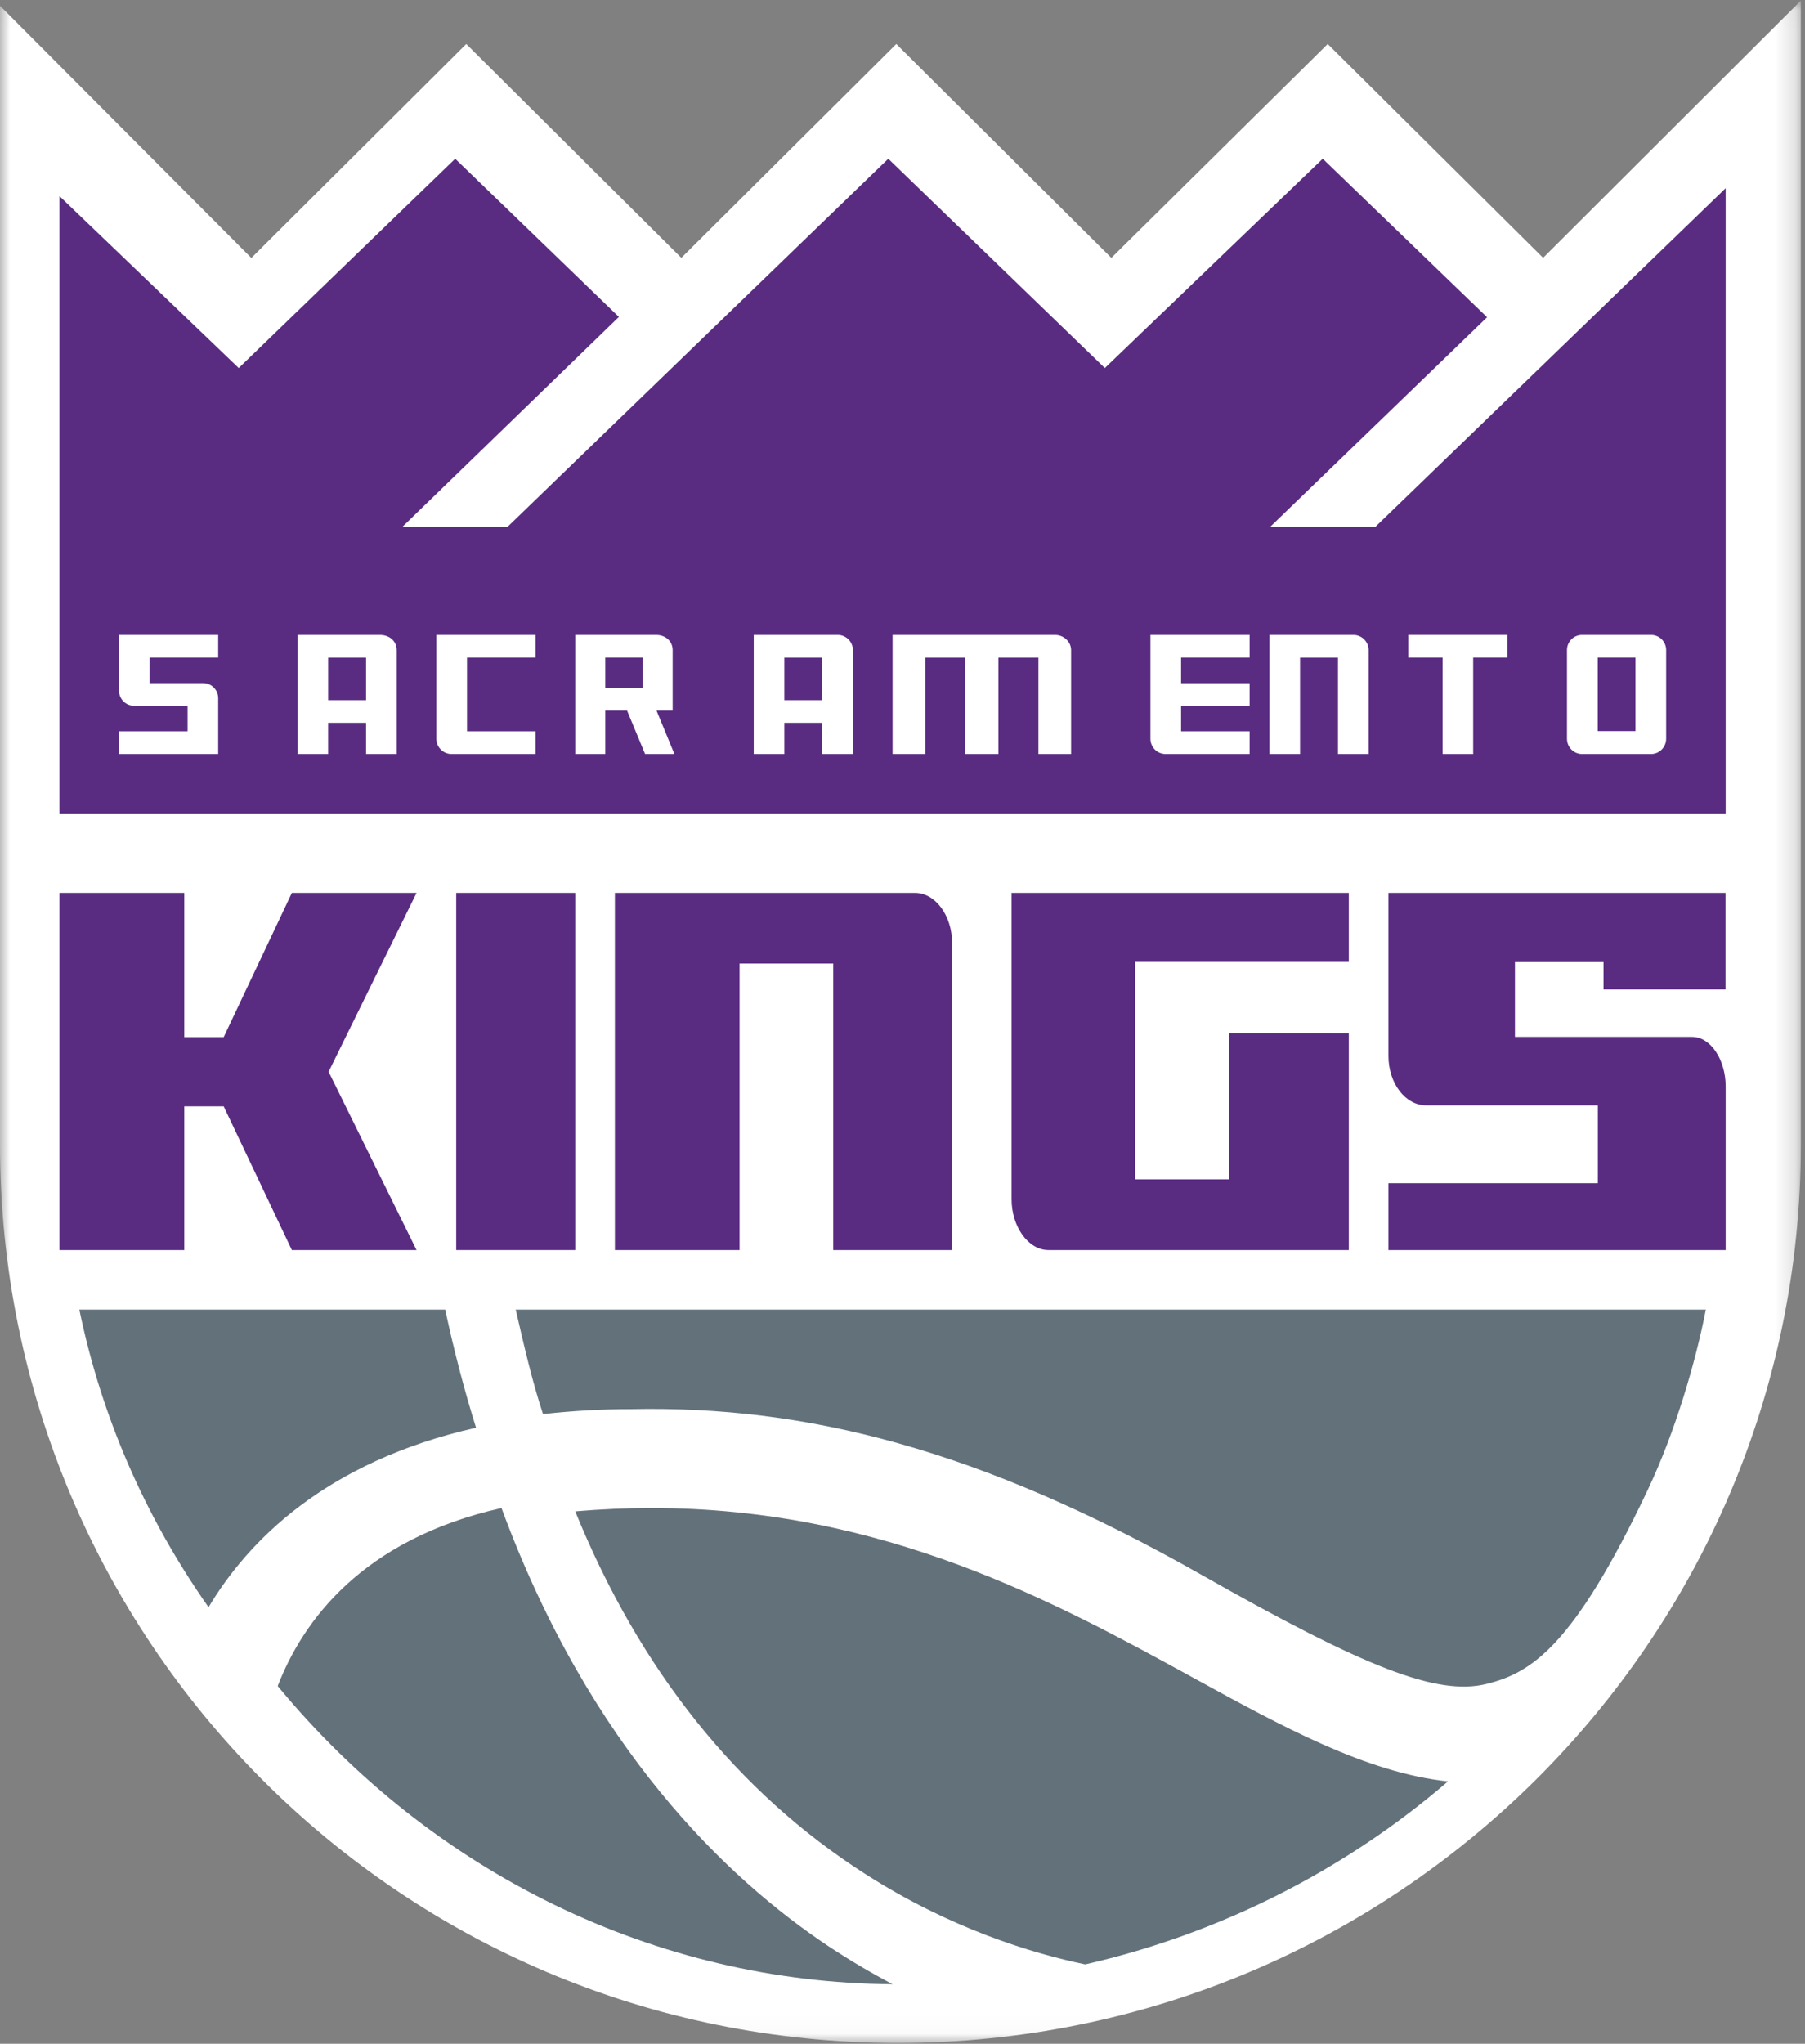 <?xml version="1.0" encoding="UTF-8"?>
<svg width="91px" height="103px" viewBox="0 0 91 103" version="1.1" xmlns="http://www.w3.org/2000/svg" xmlns:xlink="http://www.w3.org/1999/xlink">
    <rect x="0" y="0" width="91" height="103" fill="#808080" stroke="none"/>
    <!-- Generator: Sketch 54.1 (76490) - https://sketchapp.com -->
    <title>mdpi/Kings</title>
    <desc>Created with Sketch.</desc>
    <defs>
        <polygon id="path-1" points="0 0.032 90.79 0.032 90.79 102.96 0 102.96"></polygon>
        <polygon id="path-3" points="0 103 91 103 91 0 0 0"></polygon>
    </defs>
    <g id="Site" stroke="none" stroke-width="1" fill="none" fill-rule="evenodd">
        <g id="Desktop:-Who-We-Are-" transform="translate(-693, -1129)">
            <g id="Kings" transform="translate(693, 1129)">
                <g id="Group-3">
                    <mask id="mask-2" fill="white">
                        <use xlink:href="#path-1"></use>
                    </mask>
                    <g id="Clip-2"></g>
                    <path d="M90.79,0.032 L77.797,12.995 L66.937,2.218 L56.029,12.997 L45.187,2.218 L34.35,12.995 L23.506,2.218 L12.671,13.001 L0,0.291 L0,57.687 C0,82.65 20.152,102.96 45.257,102.96 C70.368,102.96 90.79,82.65 90.79,57.687 L90.79,0.032 Z" id="Fill-1" fill="#FFFFFF" mask="url(#mask-2)"></path>
                </g>
                <path d="M4,66 C5.106,71.366 7.292,76.408 10.514,81 C12.46,77.734 16.354,73.677 24,71.953 C23.413,70.074 22.889,68.076 22.445,66 L4,66 Z" id="Fill-4" fill="#63717A"></path>
                <path d="M14,84.971 C21.832,94.454 33.11,99.919 45,100 C43.879,99.408 42.782,98.757 41.726,98.056 C36.686,94.691 29.757,88.142 25.283,76 C18.241,77.586 15.261,81.709 14,84.971" id="Fill-6" fill="#63717A"></path>
                <path d="M29,76.168 C32.258,84.176 37.182,90.328 43.644,94.458 C47.917,97.193 52.011,98.436 54.711,99 C61.467,97.459 67.777,94.276 73,89.778 C68.879,89.337 64.654,87.019 60.194,84.575 C53.229,80.755 44.557,76 32.849,76 C31.584,76 30.293,76.059 29,76.168" id="Fill-8" fill="#63717A"></path>
                <path d="M31,45 L31,63 L37.286,63 L37.286,48.561 L42.009,48.561 L42.009,63 L48,63 L48,47.521 C48,46.15 47.161,45 46.132,45 L31,45 Z" id="Fill-10" fill="#592C82"></path>
                <path d="M51,45 L51,60.441 C51,61.816 51.833,63 52.861,63 L62.785,63 L68,63 L68,52.071 L61.956,52.065 L61.956,59.434 L57.228,59.434 L57.228,48.474 L68,48.474 L68,45 L51,45 Z" id="Fill-12" fill="#592C82"></path>
                <polygon id="Fill-14" fill="#592C82" points="14.714 45 11.277 52.269 9.291 52.269 9.291 45 3 45 3 63 9.291 63 9.291 55.757 11.277 55.757 14.714 63 21 63 16.567 54.013 21 45"></polygon>
                <mask id="mask-4" fill="white">
                    <use xlink:href="#path-3"></use>
                </mask>
                <g id="Clip-17"></g>
                <polygon id="Fill-16" fill="#592C82" mask="url(#mask-4)" points="23 63 29 63 29 45 23 45"></polygon>
                <path d="M86.992,49.868 L86.992,45 L70,45 L70,53.223 C70,54.594 70.852,55.708 71.899,55.708 L80.557,55.708 L80.557,59.631 L70,59.631 L70,63 L87,63 L87,54.737 C87,53.458 86.277,52.257 85.304,52.257 L76.377,52.257 L76.377,48.488 L80.843,48.488 L80.843,49.868 L86.992,49.868 Z" id="Fill-18" fill="#592C82" mask="url(#mask-4)"></path>
                <polygon id="Fill-19" fill="#592C82" mask="url(#mask-4)" points="69.34 26.552 64.038 26.552 74.972 15.988 66.687 8 55.701 18.548 44.783 8 25.588 26.552 20.287 26.552 31.202 15.972 22.948 8 12.035 18.548 3 9.886 3 27.195 3 41 87 41 87 27.611 87 9.484"></polygon>
                <path d="M22,37.234 C22,37.656 22.342,38 22.759,38 L27,38 L27,36.855 L23.544,36.855 L23.544,33.142 L27,33.142 L27,32 L22,32 L22,37.234 Z" id="Fill-20" fill="#FFFFFF" mask="url(#mask-4)"></path>
                <path d="M16.543,35.289 L18.456,35.289 L18.456,33.144 L16.543,33.144 L16.543,35.289 Z M15,32 L15,38 L16.542,38 L16.542,36.43 L18.456,36.43 L18.456,38 L20,38 L20,32.765 C20,32.315 19.641,32 19.152,32 L15,32 Z" id="Fill-21" fill="#FFFFFF" mask="url(#mask-4)"></path>
                <path d="M80.552,36.847 L82.454,36.847 L82.454,33.141 L80.552,33.141 L80.552,36.847 Z M83.245,32 L79.755,32 C79.34,32 79,32.34 79,32.76 L79,37.234 C79,37.654 79.34,38 79.755,38 L83.245,38 C83.661,38 84,37.651 84,37.232 L84,32.76 C84,32.34 83.661,32 83.245,32 L83.245,32 Z" id="Fill-22" fill="#FFFFFF" mask="url(#mask-4)"></path>
                <path d="M6,34.807 C6,35.228 6.342,35.571 6.761,35.571 L9.456,35.571 L9.456,36.855 L6,36.855 L6,38 L11,38 L11,35.19 C11,34.8 10.71,34.473 10.322,34.432 L10.279,34.428 L7.541,34.428 L7.541,33.142 L11,33.142 L11,32 L6,32 L6,34.807 Z" id="Fill-23" fill="#FFFFFF" mask="url(#mask-4)"></path>
                <path d="M39.543,35.289 L41.456,35.289 L41.456,33.144 L39.543,33.144 L39.543,35.289 Z M42.236,32 L38,32 L38,38 L39.543,38 L39.543,36.43 L41.456,36.43 L41.456,38 L43,38 L43,32.765 C43,32.344 42.657,32 42.236,32 L42.236,32 Z" id="Fill-24" fill="#FFFFFF" mask="url(#mask-4)"></path>
                <polygon id="Fill-25" fill="#FFFFFF" mask="url(#mask-4)" points="71 33.141 72.731 33.141 72.731 38 74.271 38 74.271 33.141 76 33.141 76 32 71 32"></polygon>
                <path d="M53.19,32 L45,32 L45,38 L46.647,38 L46.647,33.143 L48.666,33.143 L48.666,38 L50.335,38 L50.335,33.143 L52.353,33.143 L52.353,38 L54,38 L54,32.764 C54,32.345 53.635,32 53.19,32" id="Fill-26" fill="#FFFFFF" mask="url(#mask-4)"></path>
                <path d="M68.238,32 L64,32 L64,38 L65.543,38 L65.543,33.143 L67.456,33.143 L67.456,38 L69,38 L69,32.764 C69,32.345 68.658,32 68.238,32" id="Fill-27" fill="#FFFFFF" mask="url(#mask-4)"></path>
                <path d="M58,37.234 C58,37.656 58.34,38 58.76,38 L63,38 L63,36.855 L59.545,36.855 L59.545,35.569 L63,35.569 L63,34.429 L59.545,34.429 L59.545,33.142 L63,33.142 L63,32 L58,32 L58,37.234 Z" id="Fill-28" fill="#FFFFFF" mask="url(#mask-4)"></path>
                <path d="M30.515,34.676 L32.395,34.676 L32.395,33.142 L30.515,33.142 L30.515,34.676 Z M33.101,35.817 L33.912,35.817 L33.912,32.763 C33.912,32.315 33.552,32 33.079,32 L29,32 L29,38 L30.515,38 L30.515,35.817 L31.615,35.817 L32.522,38 L34,38 L33.101,35.817 Z" id="Fill-29" fill="#FFFFFF" mask="url(#mask-4)"></path>
                <path d="M31.836,71.016 C40.68,70.837 49.427,73.042 60.587,79.374 C68.836,84.054 72.46,85.474 74.934,84.868 C77.213,84.309 79.327,82.969 83.057,75.12 C84.48,72.123 85.503,68.573 86,66.001 L26,66 C26.417,67.81 26.828,69.61 27.376,71.266 C28.829,71.103 30.33,71.016 31.836,71.016" id="Fill-30" fill="#63717A" mask="url(#mask-4)"></path>
            </g>
        </g>
        <g id="Raw-Engineering-BLACK"></g>
    </g>
</svg>